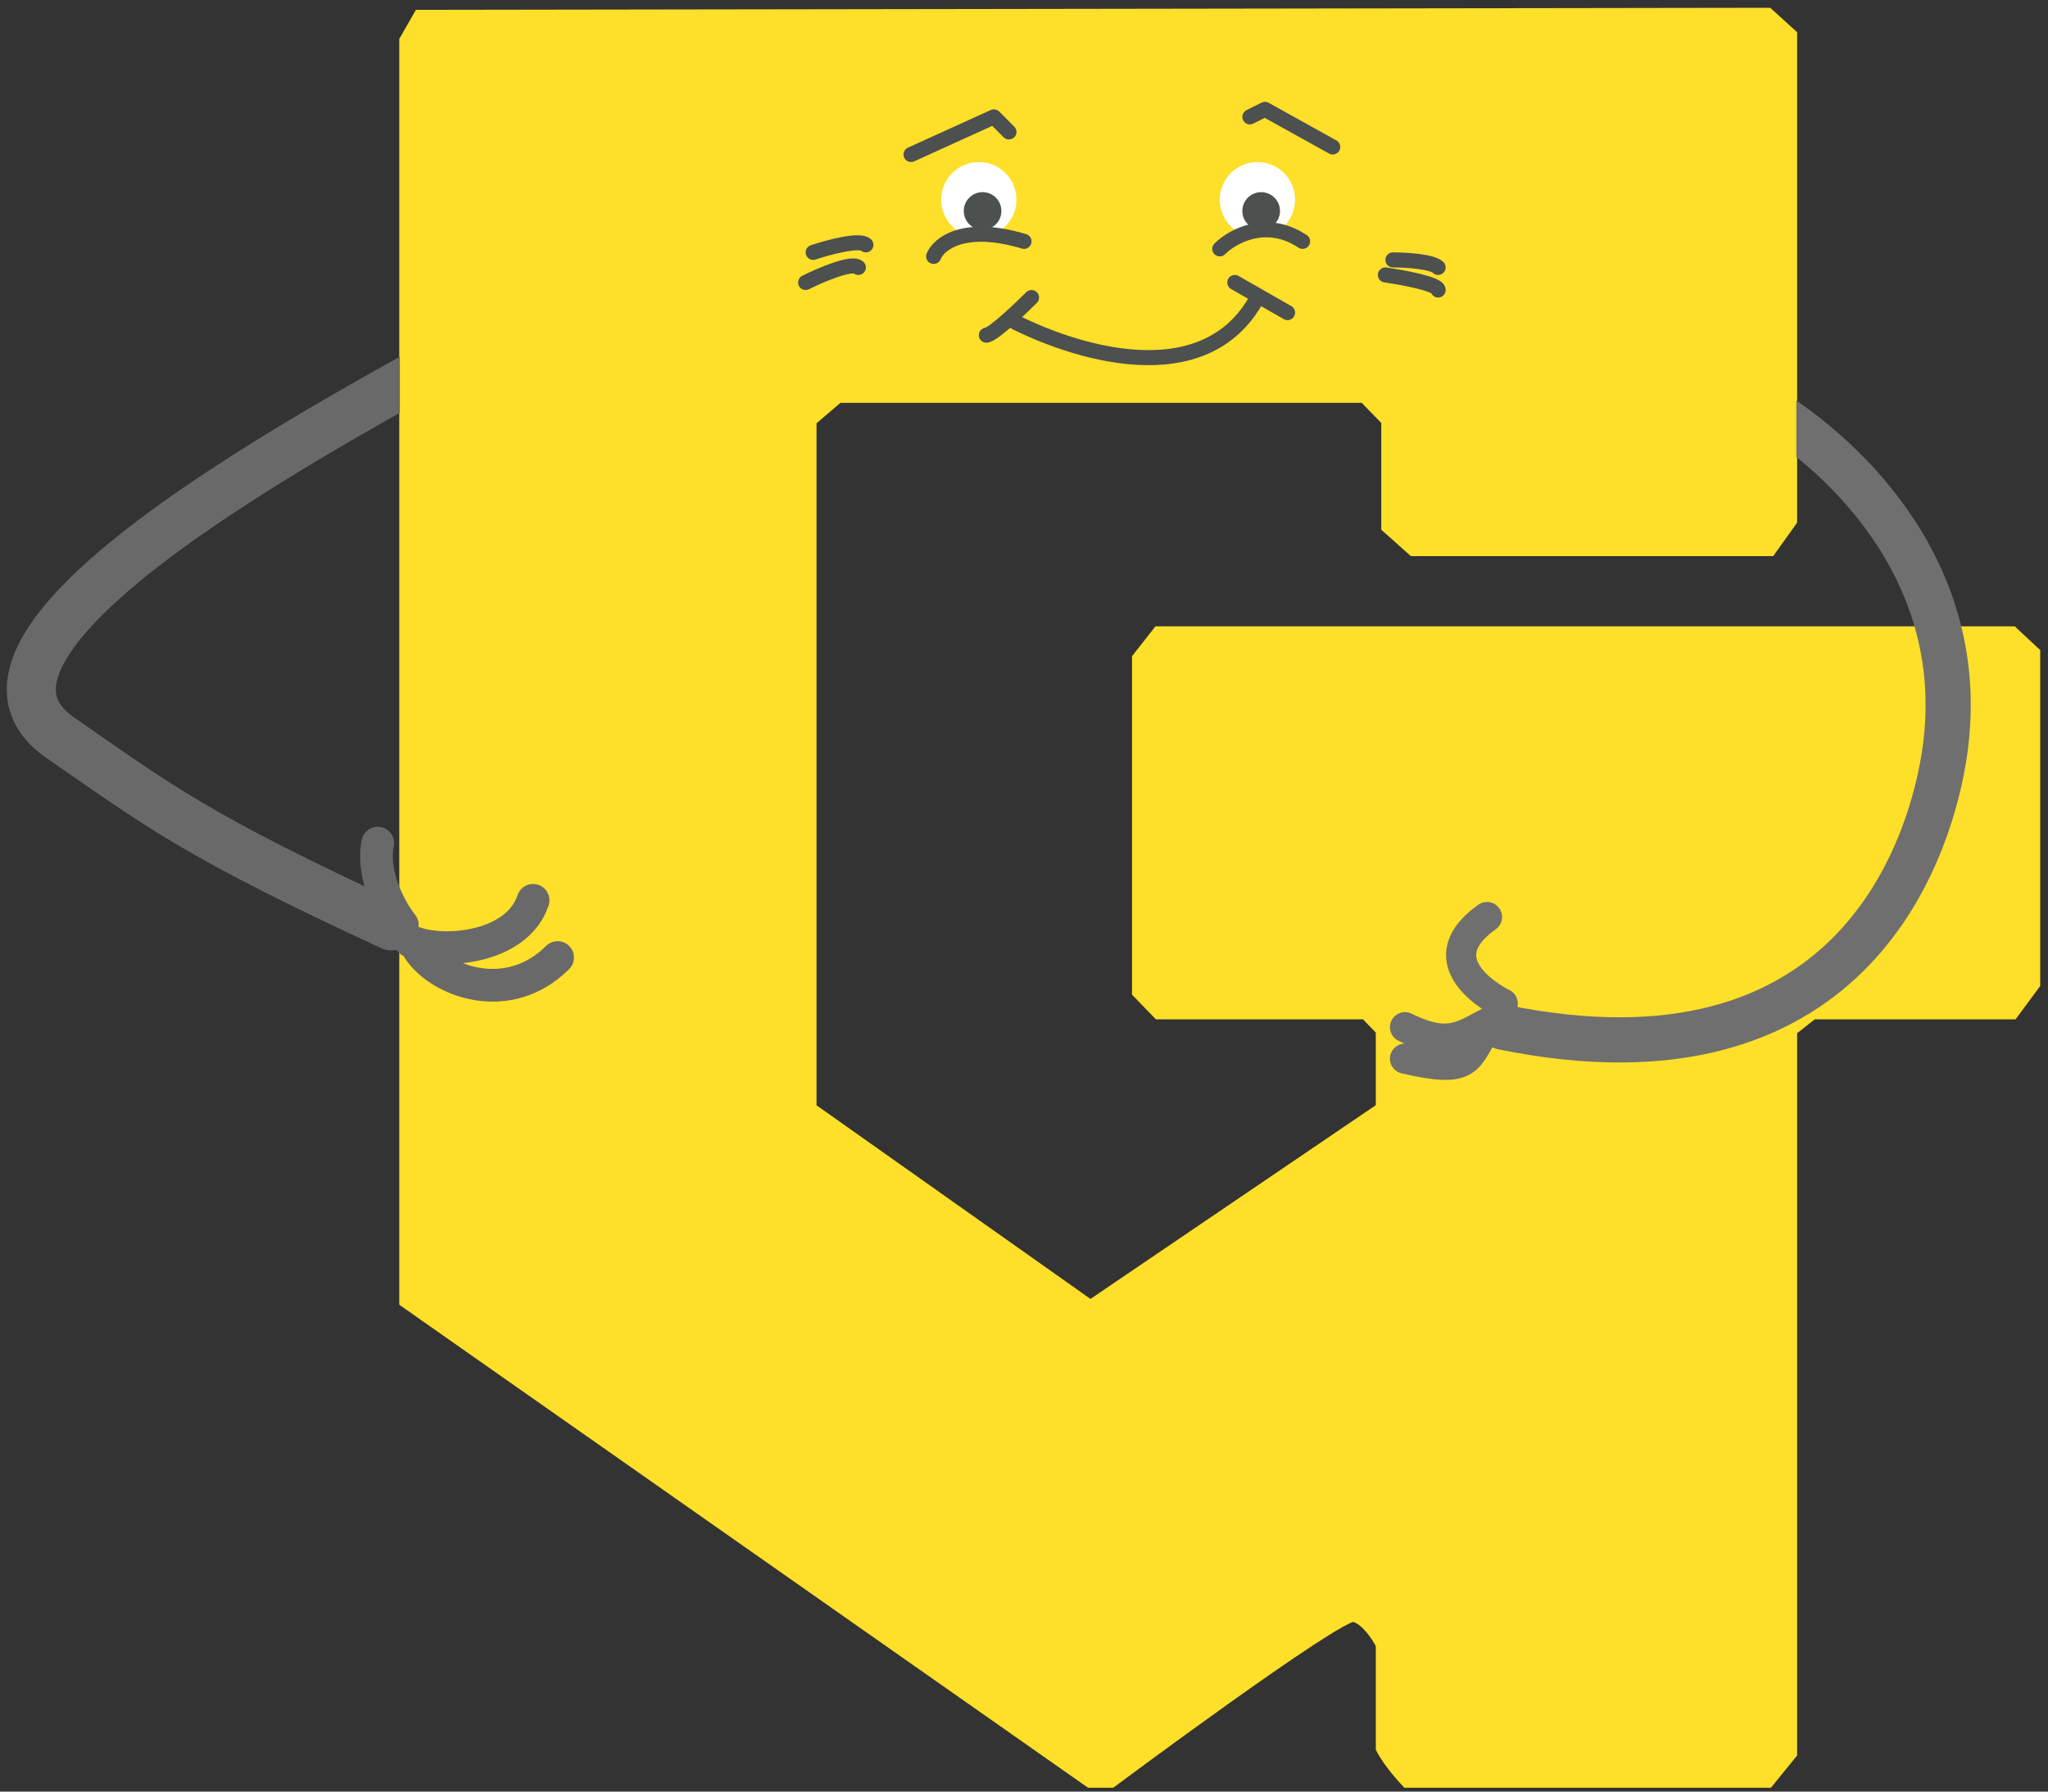<?xml version="1.0" encoding="UTF-8"?> <svg xmlns="http://www.w3.org/2000/svg" width="136" height="119" viewBox="0 0 136 119" fill="none"><rect x="0" y="0" width="136" height="119" fill="#333333" stroke="none"/><path d="M118.857 2.351L117.369 1L27.9 1.135L26.998 2.712V86.413L72.409 118.263H73.762C73.762 118.263 88.851 107.026 89.904 107.243C90.961 107.461 91.845 109.208 91.845 109.208V116.101C92.32 117.044 93.468 118.263 93.468 118.263H117.369L118.857 116.43V68.394L120.345 67.222H133.603L135.001 65.33V43.391L133.603 42.085H76.963L75.656 43.752V65.871L76.963 67.222H90.718L91.845 68.394V73.664L72.409 86.864L53.739 73.664V27.894L55.633 26.273H90.627L92.206 27.894V34.967L93.874 36.454H117.504L118.857 34.562V2.351Z" fill="#FEDF29" stroke="#FEDF29" stroke-width="0.966"></path><path d="M65.5 22.263C65.718 22.263 66.342 21.767 67 21.182M68.5 19.763C68.121 20.142 67.549 20.693 67 21.182M67 21.182C71.167 23.375 80 26.263 83.5 19.763M82 18.763L85.5 20.763M92.5 17.263C93.333 17.263 95.1 17.363 95.5 17.763M92 18.263C93.167 18.429 95.5 18.863 95.5 19.263M54 16.763C55 16.429 57.1 15.863 57.5 16.263M53.5 18.763C54.5 18.263 56.6 17.363 57 17.763M60.5 10.263L66 7.763L67 8.763M83 7.763L84 7.263L88.5 9.763" stroke="#4C504F" stroke-linecap="round" stroke-linejoin="round"></path><circle cx="65" cy="13.263" r="2.5" fill="white"></circle><circle cx="83.5" cy="13.263" r="2.5" fill="white"></circle><circle cx="65.25" cy="14.013" r="1.25" fill="#4C504F"></circle><circle cx="83.75" cy="14.013" r="1.25" fill="#4C504F"></circle><path d="M81 16.531C81.833 15.697 84.1 14.431 86.5 16.031M62 17.03C62.333 16.197 64 14.831 68 16.031" stroke="#4C504F" stroke-linecap="round" stroke-linejoin="round"></path><path d="M117.042 26.932C122.792 30.416 131.069 38.432 129.065 50.454C128.019 56.727 122.792 72.932 99.792 68.227" stroke="#6F6F6F" stroke-width="3" stroke-linecap="round"></path><path d="M99.269 67.705C97.353 68.576 96.438 69.796 93.302 68.227M98.746 68.227C97.353 70.318 97.789 71.364 93.302 70.318M99.792 66.659C99.792 66.659 94.347 64.046 98.746 60.909" stroke="#6F6F6F" stroke-width="2" stroke-linecap="round" stroke-linejoin="round"></path><rect x="109.724" y="17" width="7.318" height="15.682" fill="#FEDF29"></rect><rect x="111.688" y="15.115" width="7.6" height="16.287" fill="#FEDF29"></rect><path d="M34.589 21.086C28.617 24.706 -6.408 41.795 4 49C10.5 53.5 13 55.5 26 61.5" stroke="#696969" stroke-width="3.257" stroke-linecap="round"></path><path d="M27.256 62.515C29.247 63.419 34.314 63.057 35.4 59.8M27.799 63.057C29.247 65.229 33.771 66.858 37.028 63.6M26.713 61.429C25.99 60.524 24.651 58.172 25.085 56" stroke="#696969" stroke-width="2.172" stroke-linecap="round" stroke-linejoin="round"></path><rect width="16.287" height="16.287" transform="matrix(-1 0 0 1 42.841 16.201)" fill="#FEDF29"></rect></svg> 